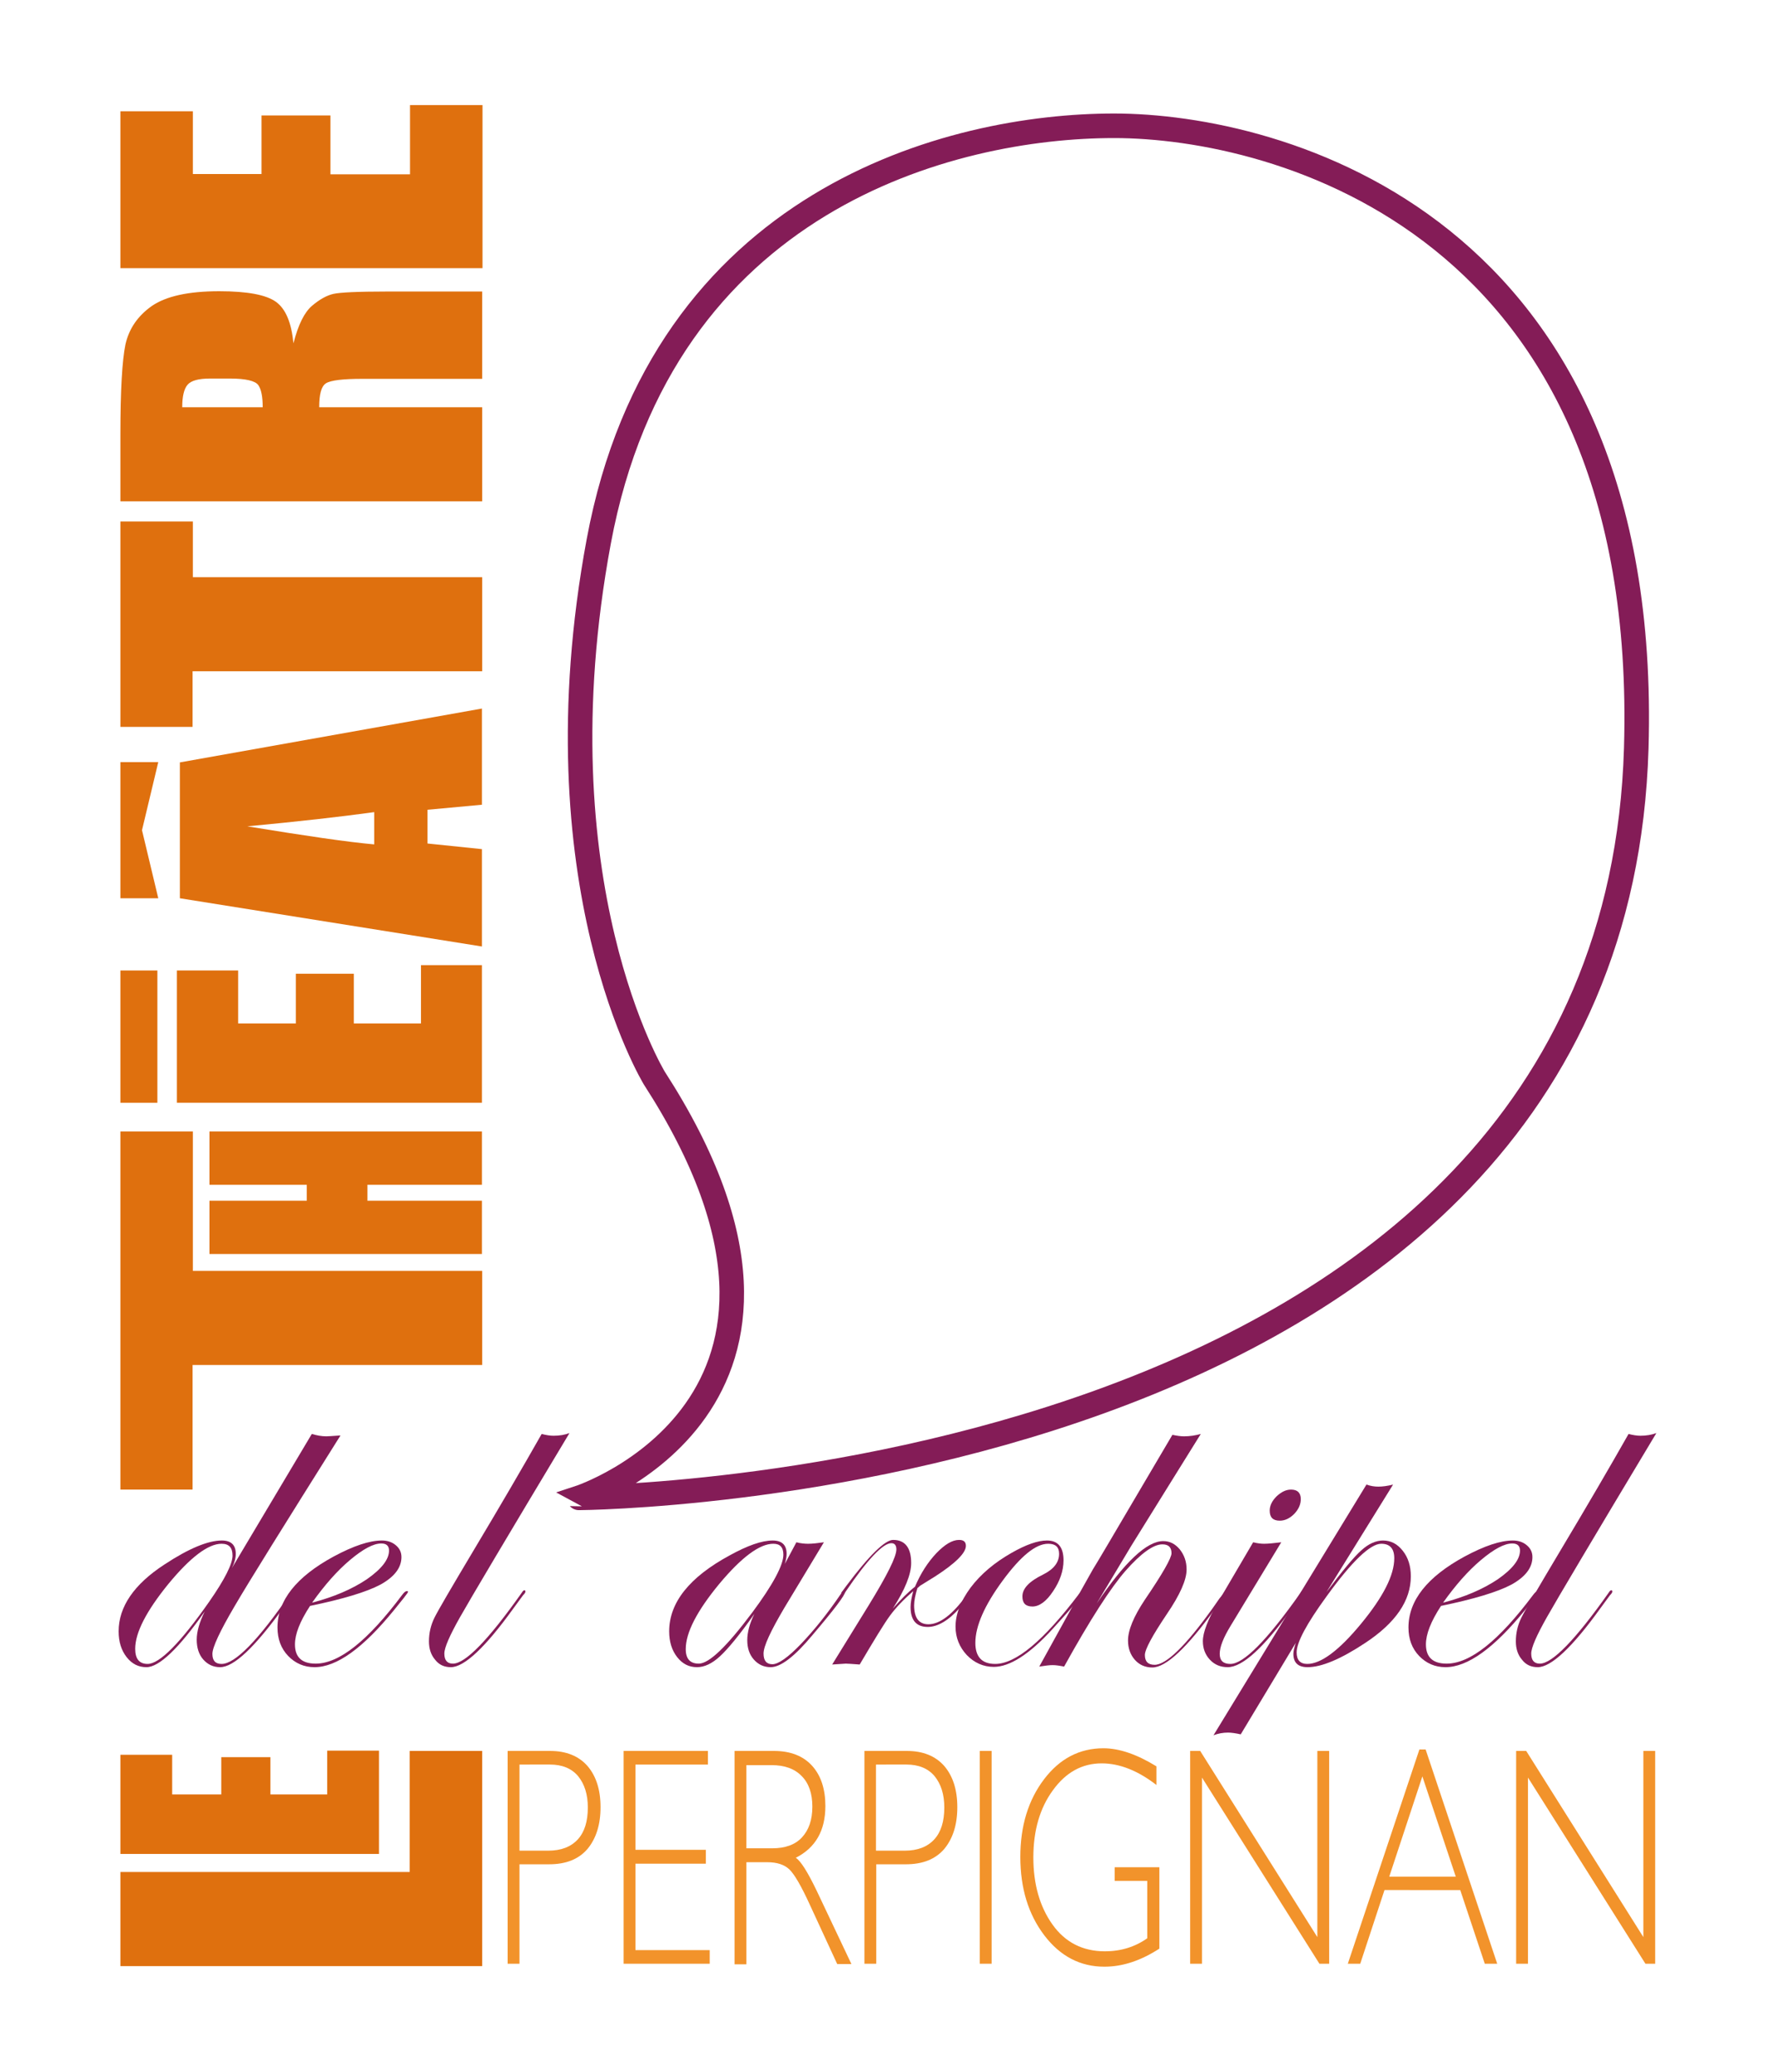 <?xml version="1.0" encoding="iso-8859-1"?>
<!-- Generator: Adobe Illustrator 17.1.0, SVG Export Plug-In . SVG Version: 6.00 Build 0)  -->
<!DOCTYPE svg PUBLIC "-//W3C//DTD SVG 1.1//EN" "http://www.w3.org/Graphics/SVG/1.1/DTD/svg11.dtd">
<svg version="1.1" id="Calque_1" xmlns="http://www.w3.org/2000/svg" xmlns:xlink="http://www.w3.org/1999/xlink" x="0px" y="0px"
	 viewBox="0 0 600 700" enable-background="new 0 0 600 700" xml:space="preserve">
<g>
	<path fill="#DF700E" d="M40.7,382.3h24.5v47.1h97.8v31.8H65.1v42.1H40.7V382.3z"/>
	<path fill="#DF700E" d="M70.8,382.3h92.1v18h-38.7v5.4h38.7v18H70.8v-18h32.9v-5.4H70.8V382.3z"/>
	<path fill="#DF700E" d="M59.8,372.6v-44.7h20.7v17.9H100v-16.8h19.6v16.8h22.7v-19.7h20.6v46.5H59.8z"/>
	<path fill="#DF700E" d="M53.2,372.6H40.7v-44.7h12.5v17.9V372.6z"/>
	<path fill="#DF700E" d="M53.5,303.5h-6.4h-6.4v-23v-23h6.4h6.4l-5.5,23L53.5,303.5z"/>
	<path fill="#DF700E" d="M60.8,257.6l102.1-18.2v32.5l-18.4,1.7V285l18.4,1.9v32.9L60.8,303.5V257.6z M126.5,274.4
		c-11.6,1.6-25.9,3.2-42.9,4.8c19.6,3.2,33.8,5.3,42.9,6.1V274.4z"/>
	<path fill="#DF700E" d="M40.7,176.2h24.5V195h97.8v31.8H65.1v18.8H40.7V176.2z"/>
	<path fill="#DF700E" d="M40.7,169.4v-22.5c0-15,0.6-25.2,1.7-30.5c1.2-5.3,4.1-9.6,8.9-13c4.8-3.3,12.3-5,22.8-5
		c9.5,0,15.9,1.2,19.2,3.6c3.3,2.4,5.2,7,5.9,14c1.6-6.3,3.7-10.5,6.3-12.7c2.6-2.2,5-3.5,7.2-4c2.2-0.5,8.2-0.8,18.1-0.8h32.2v29.5
		h-40.6c-6.5,0-10.6,0.5-12.2,1.5c-1.6,1-2.3,3.7-2.3,8.1h55.1v31.8H40.7z M61.6,137.6h27.2c0-3.6-0.5-6.1-1.5-7.5
		c-1-1.4-4.2-2.2-9.6-2.2H71c-3.9,0-6.4,0.7-7.6,2.1C62.2,131.4,61.6,133.9,61.6,137.6z"/>
	<path fill="#DF700E" d="M40.7,90.6v-53h24.5v21.2h23.2V39h23.3v19.9h26.9V35.5h24.5v55.1H40.7z"/>
	<g>
		<path fill="#841C57" d="M192.5,484.2c-21.2,35.3-33.5,56-37,62.2c-3.5,6.2-5.3,10.3-5.3,12.3c0,2.3,1,3.4,2.9,3.4
			c4.2,0,12-8,23.3-24c0.3-0.5,0.6-0.8,0.9-0.8c0.2,0,0.3,0.2,0.3,0.5c0,0.3-0.3,0.7-0.8,1.2l-3.3,4.5
			c-9.5,13.2-16.6,19.8-21.1,19.8c-2.2,0-4-0.8-5.3-2.5c-1.4-1.6-2.1-3.7-2.1-6.2c0-2.8,0.6-5.5,1.9-8.1c1.3-2.6,5.7-10.1,13.1-22.5
			c9.1-15.2,16.8-28.4,23.1-39.5c1.5,0.4,2.9,0.6,4,0.6C189.2,485.1,190.9,484.8,192.5,484.2z"/>
		<path fill="#841C57" d="M285.7,537.8c0,1.1-3.7,6-11.1,14.7c-6,7.2-10.7,10.8-14.1,10.8c-2.3,0-4.2-0.9-5.7-2.6
			c-1.5-1.7-2.2-3.9-2.2-6.5c0-2.7,0.8-5.7,2.4-8.9c-5,7.1-8.9,11.8-11.6,14.3c-2.7,2.5-5.3,3.7-7.8,3.7c-2.7,0-4.9-1.1-6.7-3.4
			c-1.8-2.3-2.7-5.2-2.7-8.7c0-9.7,6.8-18.3,20.5-25.7c6-3.3,10.8-5,14.5-5c3.1,0,4.7,1.5,4.7,4.5c0,0.9-0.2,2-0.6,3.4l3.9-7.3
			c1.5,0.4,2.9,0.5,4,0.5c1.4,0,3.1-0.2,5.3-0.5l-13.4,22.2c-4.6,7.8-7,12.9-7,15.4c0,2.4,1,3.6,3,3.6c2,0,5.3-2.3,9.7-6.9
			c4.4-4.6,9-10.3,13.6-17.1c0.3-0.5,0.6-0.8,0.8-0.8C285.5,537.4,285.7,537.5,285.7,537.8z M264.8,525.3c0-2.5-1.1-3.7-3.4-3.7
			c-4.6,0-10.7,4.5-18.3,13.6c-7.5,9.1-11.3,16.4-11.3,22c0,3.3,1.5,4.9,4.4,4.9c3.5,0,9.5-5.8,18.1-17.3
			C261.3,535.4,264.8,528.8,264.8,525.3z"/>
		<path fill="#841C57" d="M328.9,537.8c0,0.4-1.5,2.3-4.5,5.5c-3.8,4.3-7.5,6.4-10.8,6.4c-3.8,0-5.8-2.2-5.8-6.7
			c0-1.4,0.3-3.2,0.9-5.4c-3.2,2.8-5.8,5.5-7.8,8.2c-2,2.7-5.4,8.3-10.3,16.6c-2.7-0.2-4.2-0.3-4.7-0.3c-0.2,0-1.7,0.1-4.6,0.3
			l12.4-20.1c6.2-10.1,9.3-16.3,9.3-18.8c0-1.4-0.6-2.1-1.7-2.1c-2.8,0-8,5.4-15.4,16.3c-0.5,0.7-0.9,1.1-1.2,1.1
			c-0.2,0-0.3-0.2-0.3-0.5c0-0.3,0.2-0.5,0.3-0.6l1.4-1.9c7.8-10.4,13.1-15.5,15.8-15.5c4,0,6.1,2.6,6.1,7.8c0,3.9-2.1,9-6.2,15.4
			c2.6-3,5.1-5.5,7.5-7.4c1.9-4.5,4.3-8.2,7.2-11.3c2.9-3,5.4-4.5,7.7-4.5c1.6,0,2.3,0.7,2.3,2c0,2.4-3.5,5.9-10.5,10.4
			c-1.1,0.7-2.8,1.7-5,3.1l-0.9,0.8c-0.7,2.3-1.1,4.2-1.1,5.8c0,4.2,1.6,6.4,4.8,6.4c3.9,0,8.2-3.3,12.9-9.8c1-1.1,1.6-1.7,1.9-1.7
			C328.8,537.4,328.9,537.5,328.9,537.8z"/>
		<path fill="#841C57" d="M366.4,537.8c0,0.7-3.6,4.9-10.7,12.7c-7.8,8.5-14.4,12.7-19.8,12.7c-3.5,0-6.6-1.4-9.1-4
			c-2.5-2.7-3.8-5.9-3.8-9.6c0-4.2,1.7-8.6,5.1-13.2c3.4-4.5,8-8.4,13.8-11.7c4.9-2.8,8.9-4.2,12-4.2c3.7,0,5.6,2.2,5.6,6.7
			c0,3.5-1.2,7-3.5,10.4c-2.3,3.5-4.7,5.2-7,5.2c-2.3,0-3.4-1.1-3.4-3.4c0-2.7,2.3-5.1,7-7.4c3.6-1.8,5.4-4.1,5.4-7
			c0-2.3-1.2-3.4-3.7-3.4c-4.2,0-9.3,4.2-15.4,12.5c-6.1,8.3-9.2,15.3-9.2,21c0,4.7,2.2,7.1,6.7,7.1c7,0,16.4-7.9,28.3-23.6
			c0.7-0.8,1.1-1.2,1.4-1.2C366.3,537.4,366.4,537.6,366.4,537.8z"/>
		<path fill="#841C57" d="M414.8,537.7c0,0.4-0.3,0.9-0.8,1.4l-3.3,4.5c-9.5,13.2-16.6,19.8-21.2,19.8c-2.4,0-4.4-0.9-5.9-2.6
			c-1.5-1.7-2.3-3.9-2.3-6.5c0-3.5,1.9-8.1,5.7-13.8c6-8.8,9-14.1,9-15.7c0-2-1-3-3.1-3c-3,0-7.2,3-12.4,8.9
			c-5,5.7-12,16.5-20.8,32.4c-1.5-0.3-2.8-0.5-3.9-0.5c-1.1,0-2.6,0.2-4.5,0.5l11.1-20.1c1.5-2.9,3.8-7.1,7-12.7
			c1.7-2.7,6.8-11.4,15.4-26l11.5-19.5c1.5,0.3,2.8,0.5,3.9,0.5c2,0,3.9-0.3,5.7-0.8c-5.2,8.4-13.1,21-23.5,37.8
			c-0.3,0.5-4.2,7-11.7,19.5c9.5-14.1,17-21.1,22.5-21.1c2.2,0,4,0.9,5.6,2.8c1.5,1.9,2.3,4.1,2.3,6.8c0,3.5-2.2,8.5-6.7,15.1
			c-4.9,7.3-7.4,11.9-7.4,13.8c0,2.2,1.1,3.3,3.3,3.3c3.9,0,10.5-6.4,19.6-19.1l2.3-3.3l1.4-1.7c0.2-0.5,0.6-0.8,0.9-0.8
			C414.7,537.4,414.8,537.5,414.8,537.7z"/>
		<path fill="#841C57" d="M440.8,537.8c0,0.2-0.3,0.6-0.8,1.2l-3.3,4.5c-9.5,13.2-16.7,19.8-21.7,19.8c-2.4,0-4.4-0.8-6-2.5
			c-1.6-1.7-2.4-3.8-2.4-6.3c0-2.9,1.7-7.4,5.2-13.3l11.8-20.1c1.6,0.4,2.8,0.5,3.7,0.5c1.4,0,3.3-0.2,5.8-0.5L416,549.3
			c-2.5,4.1-3.7,7.2-3.7,9.5c0,2.3,1.2,3.4,3.6,3.4c4.5,0,12.4-8,23.7-24c0.3-0.5,0.5-0.8,0.8-0.8
			C440.6,537.4,440.8,537.5,440.8,537.8z M439.7,506.5c0,1.8-0.7,3.4-2.2,5c-1.5,1.5-3.1,2.3-4.9,2.3c-2.3,0-3.4-1.1-3.4-3.4
			c0-1.7,0.8-3.3,2.3-4.8c1.6-1.5,3.2-2.3,4.9-2.3C438.6,503.3,439.7,504.4,439.7,506.5z"/>
		<path fill="#841C57" d="M476.9,532.6c0,8.2-5.1,15.7-15.4,22.5c-8.3,5.5-14.8,8.2-19.5,8.2c-3.2,0-4.8-1.5-4.8-4.5
			c0-0.9,0.3-2.1,0.8-3.7L419.4,586c-1.8-0.4-3.2-0.6-4.3-0.6c-1.7,0-3.3,0.3-4.9,0.9l51.7-84.7c1.4,0.5,2.7,0.7,4,0.7
			c1.4,0,3-0.2,5-0.7l-22.5,36.3c5.4-7.2,9.3-11.9,11.8-14.1c2.4-2.2,4.9-3.3,7.3-3.3c2.7,0,4.9,1.2,6.7,3.5
			C476,526.3,476.9,529.1,476.9,532.6z M471.3,526.5c0-3.3-1.5-4.9-4.4-4.9c-3.7,0-9.9,5.9-18.5,17.8c-6.7,9.2-10.1,15.5-10.1,18.9
			c0,2.6,1.2,3.9,3.6,3.9c4.6,0,10.7-4.5,18.2-13.6C467.6,539.5,471.3,532.2,471.3,526.5z"/>
		<path fill="#841C57" d="M520.2,537.9c0,0.2-0.5,0.8-1.4,2l-3.3,4.1c-10.5,12.9-19.4,19.3-26.9,19.3c-3.5,0-6.5-1.3-8.9-3.8
			c-2.4-2.5-3.6-5.7-3.6-9.6c0-9.1,6.3-17.1,19-24c6.7-3.6,12.1-5.4,16.3-5.4c1.8,0,3.4,0.5,4.7,1.6c1.3,1.1,1.9,2.4,1.9,4
			c0,3.6-2.4,6.7-7.1,9.3c-4.7,2.5-12.7,4.9-23.8,7.2c-3.4,5.2-5.1,9.5-5.1,13c0,4.3,2.3,6.5,7,6.5c8,0,17.7-7.8,29.3-23.3
			c0.6-0.8,1.1-1.2,1.5-1.2C520.1,537.5,520.2,537.7,520.2,537.9z M513.8,523.9c0-1.6-0.9-2.4-2.6-2.4c-2.7,0-6.2,1.9-10.6,5.6
			c-4.4,3.7-8.6,8.5-12.8,14.4c7.3-1.9,13.4-4.5,18.5-7.9C511.3,530.1,513.8,526.9,513.8,523.9z"/>
		<path fill="#841C57" d="M559.9,484.2c-21.2,35.3-33.5,56-37,62.2c-3.5,6.2-5.3,10.3-5.3,12.3c0,2.3,1,3.4,2.9,3.4
			c4.2,0,12-8,23.3-24c0.3-0.5,0.6-0.8,0.9-0.8c0.2,0,0.3,0.2,0.3,0.5c0,0.3-0.3,0.7-0.8,1.2l-3.3,4.5
			c-9.5,13.2-16.6,19.8-21.1,19.8c-2.2,0-4-0.8-5.3-2.5c-1.4-1.6-2.1-3.7-2.1-6.2c0-2.8,0.6-5.5,1.9-8.1c1.3-2.6,5.7-10.1,13.1-22.5
			c9.1-15.2,16.8-28.4,23.1-39.5c1.5,0.4,2.9,0.6,4,0.6C556.5,485.1,558.3,484.8,559.9,484.2z"/>
	</g>
	<g>
		<path fill="#841C57" d="M115.1,485c-18.9,30.1-30.9,49.3-35.8,57.7c-5,8.5-7.5,13.9-7.5,16.1c0,2.3,1,3.4,3.1,3.4
			c4.6,0,12.4-8,23.4-24c0.3-0.5,0.6-0.8,0.8-0.8c0.3,0,0.5,0.2,0.5,0.5c-0.1,0.2-0.3,0.6-0.8,1.2l-3.3,4.5
			C86,556.7,79,563.3,74.4,563.3c-2.3,0-4.2-0.9-5.7-2.6c-1.5-1.7-2.2-4-2.2-6.7c0-2.7,0.9-5.9,2.7-9.5
			c-8.8,12.5-15.4,18.8-19.7,18.8c-2.7,0-4.9-1.1-6.7-3.4c-1.8-2.3-2.7-5.2-2.7-8.7c0-8.3,5.2-15.9,15.5-22.6
			c8.2-5.4,14.7-8.1,19.4-8.1c3.1,0,4.7,1.5,4.7,4.5c0,1.4-0.4,3-1.3,4.8l27-45.3c1.7,0.5,3.3,0.8,4.9,0.8
			C110.8,485.3,112.3,485.2,115.1,485z M78.6,525.6c0-2.7-1.2-4-3.7-4c-4.5,0-10.5,4.5-18,13.6c-7.4,9.1-11.2,16.4-11.2,21.9
			c0,3.4,1.4,5.1,4.2,5.1c4,0,11-7,20.8-21C76,533.6,78.6,528.4,78.6,525.6z"/>
		<path fill="#841C57" d="M137.9,537.9c0,0.2-0.5,0.8-1.4,2l-3.3,4.1c-10.5,12.9-19.4,19.3-26.9,19.3c-3.5,0-6.5-1.3-8.9-3.8
			c-2.4-2.5-3.6-5.7-3.6-9.6c0-9.1,6.3-17.1,19-24c6.7-3.6,12.1-5.4,16.3-5.4c1.8,0,3.4,0.5,4.7,1.6c1.3,1.1,1.9,2.4,1.9,4
			c0,3.6-2.4,6.7-7.1,9.3c-4.7,2.5-12.7,4.9-23.8,7.2c-3.4,5.2-5.1,9.5-5.1,13c0,4.3,2.3,6.5,7,6.5c8,0,17.7-7.8,29.3-23.3
			c0.6-0.8,1.1-1.2,1.5-1.2C137.8,537.5,137.9,537.7,137.9,537.9z M131.5,523.9c0-1.6-0.9-2.4-2.6-2.4c-2.7,0-6.2,1.9-10.6,5.6
			c-4.4,3.7-8.6,8.5-12.8,14.4c7.3-1.9,13.4-4.5,18.5-7.9C129,530.1,131.5,526.9,131.5,523.9z"/>
	</g>
	<path fill="none" stroke="#841C57" stroke-width="8.297" d="M553.1,252.8C558.3,75.5,431.7,42.5,376.6,42.5
		S223.9,67.4,202.4,182.9c-21.5,115.6,18.8,181.4,18.8,181.4c71.2,110.2-25.5,141.8-25.5,141.8S545.7,504.1,553.1,252.8z"/>
	<g>
		<path fill="#DF700E" d="M40.7,632.5h97.8v-40.9h24.5v72.7H40.7V632.5z"/>
		<path fill="#DF700E" d="M40.7,626.4v-33.5h17.5v13.4h16.6v-12.6h16.6v12.6h19.2v-14.8h17.5v34.9H40.7z"/>
	</g>
	<g>
		<path fill="#F2932B" d="M171.5,591.6h14.4c5.5,0,9.7,1.7,12.7,5.1c2.9,3.4,4.4,8,4.4,13.9c0,5.9-1.5,10.6-4.4,14.1
			c-3,3.5-7.3,5.2-13,5.2h-10v33.6h-4V591.6z M175.6,596.3v29h9.7c4.4,0,7.7-1.3,10-3.8c2.3-2.5,3.4-6.1,3.4-10.8
			c0-4.4-1.1-7.9-3.3-10.6c-2.2-2.6-5.4-3.9-9.5-3.9H175.6z"/>
		<path fill="#F2932B" d="M239.3,591.6v4.6h-24.5v28.8h23.8v4.7h-23.8v29.2h25.1v4.6h-29.1v-71.9H239.3z"/>
		<path fill="#F2932B" d="M248.2,591.6h13.4c5.6,0,9.9,1.7,12.9,5c3,3.3,4.5,7.9,4.5,13.6c0,8.3-3.3,14.1-10,17.5
			c1.7,1.1,4,4.8,7,11l11.8,24.9H283l-9.1-19.7c-3-6.6-5.4-10.7-7.1-12.3c-1.7-1.6-4.2-2.4-7.4-2.4h-7.1v34.5h-4V591.6z
			 M252.3,596.3v28.2h8.7c4.4,0,7.8-1.2,10.1-3.7c2.3-2.5,3.5-5.9,3.5-10.4c0-4.4-1.2-7.9-3.6-10.3c-2.4-2.5-5.8-3.7-10.2-3.7H252.3
			z"/>
		<path fill="#F2932B" d="M292.1,591.6h14.4c5.5,0,9.7,1.7,12.7,5.1c2.9,3.4,4.4,8,4.4,13.9c0,5.9-1.5,10.6-4.4,14.1
			c-3,3.5-7.3,5.2-13,5.2h-10v33.6h-4V591.6z M296.1,596.3v29h9.7c4.4,0,7.7-1.3,10-3.8c2.3-2.5,3.4-6.1,3.4-10.8
			c0-4.4-1.1-7.9-3.3-10.6c-2.2-2.6-5.4-3.9-9.5-3.9H296.1z"/>
		<path fill="#F2932B" d="M335.2,591.6v71.9h-4v-71.9H335.2z"/>
		<path fill="#F2932B" d="M390.9,596.8v6.3c-6.2-4.8-12.4-7.3-18.5-7.3c-6.6,0-12.1,3-16.5,9.1c-4.4,6-6.6,13.6-6.6,22.7
			c0,9.1,2.2,16.7,6.5,22.7c4.3,6,10.2,9,17.7,9c5.4,0,10.2-1.5,14.3-4.4v-19.4h-11v-4.6h15.1v27.5c-6.2,4-12.3,6.1-18.6,6.1
			c-8.1,0-14.9-3.5-20.3-10.6c-5.4-7.1-8.1-15.9-8.1-26.5c0-10.5,2.7-19.2,8-26.2c5.3-7,12-10.5,20.1-10.5
			C378.4,590.7,384.4,592.8,390.9,596.8z"/>
		<path fill="#F2932B" d="M449.3,591.6v71.9H446l-39.7-62.9v62.9h-4v-71.9h3.4l39.6,62.9v-62.9H449.3z"/>
		<path fill="#F2932B" d="M481.9,591.1l24.2,72.4h-4.2l-8.3-24.9H468l-8.2,24.9h-4.2l24.2-72.4H481.9z M492.1,634.1l-11.3-33.9
			l-11.2,33.9H492.1z"/>
		<path fill="#F2932B" d="M559.5,591.6v71.9h-3.3l-39.7-62.9v62.9h-4v-71.9h3.4l39.6,62.9v-62.9H559.5z"/>
	</g>
</g>
<g>
</g>
<g>
</g>
<g>
</g>
<g>
</g>
<g>
</g>
<g>
</g>
</svg>
